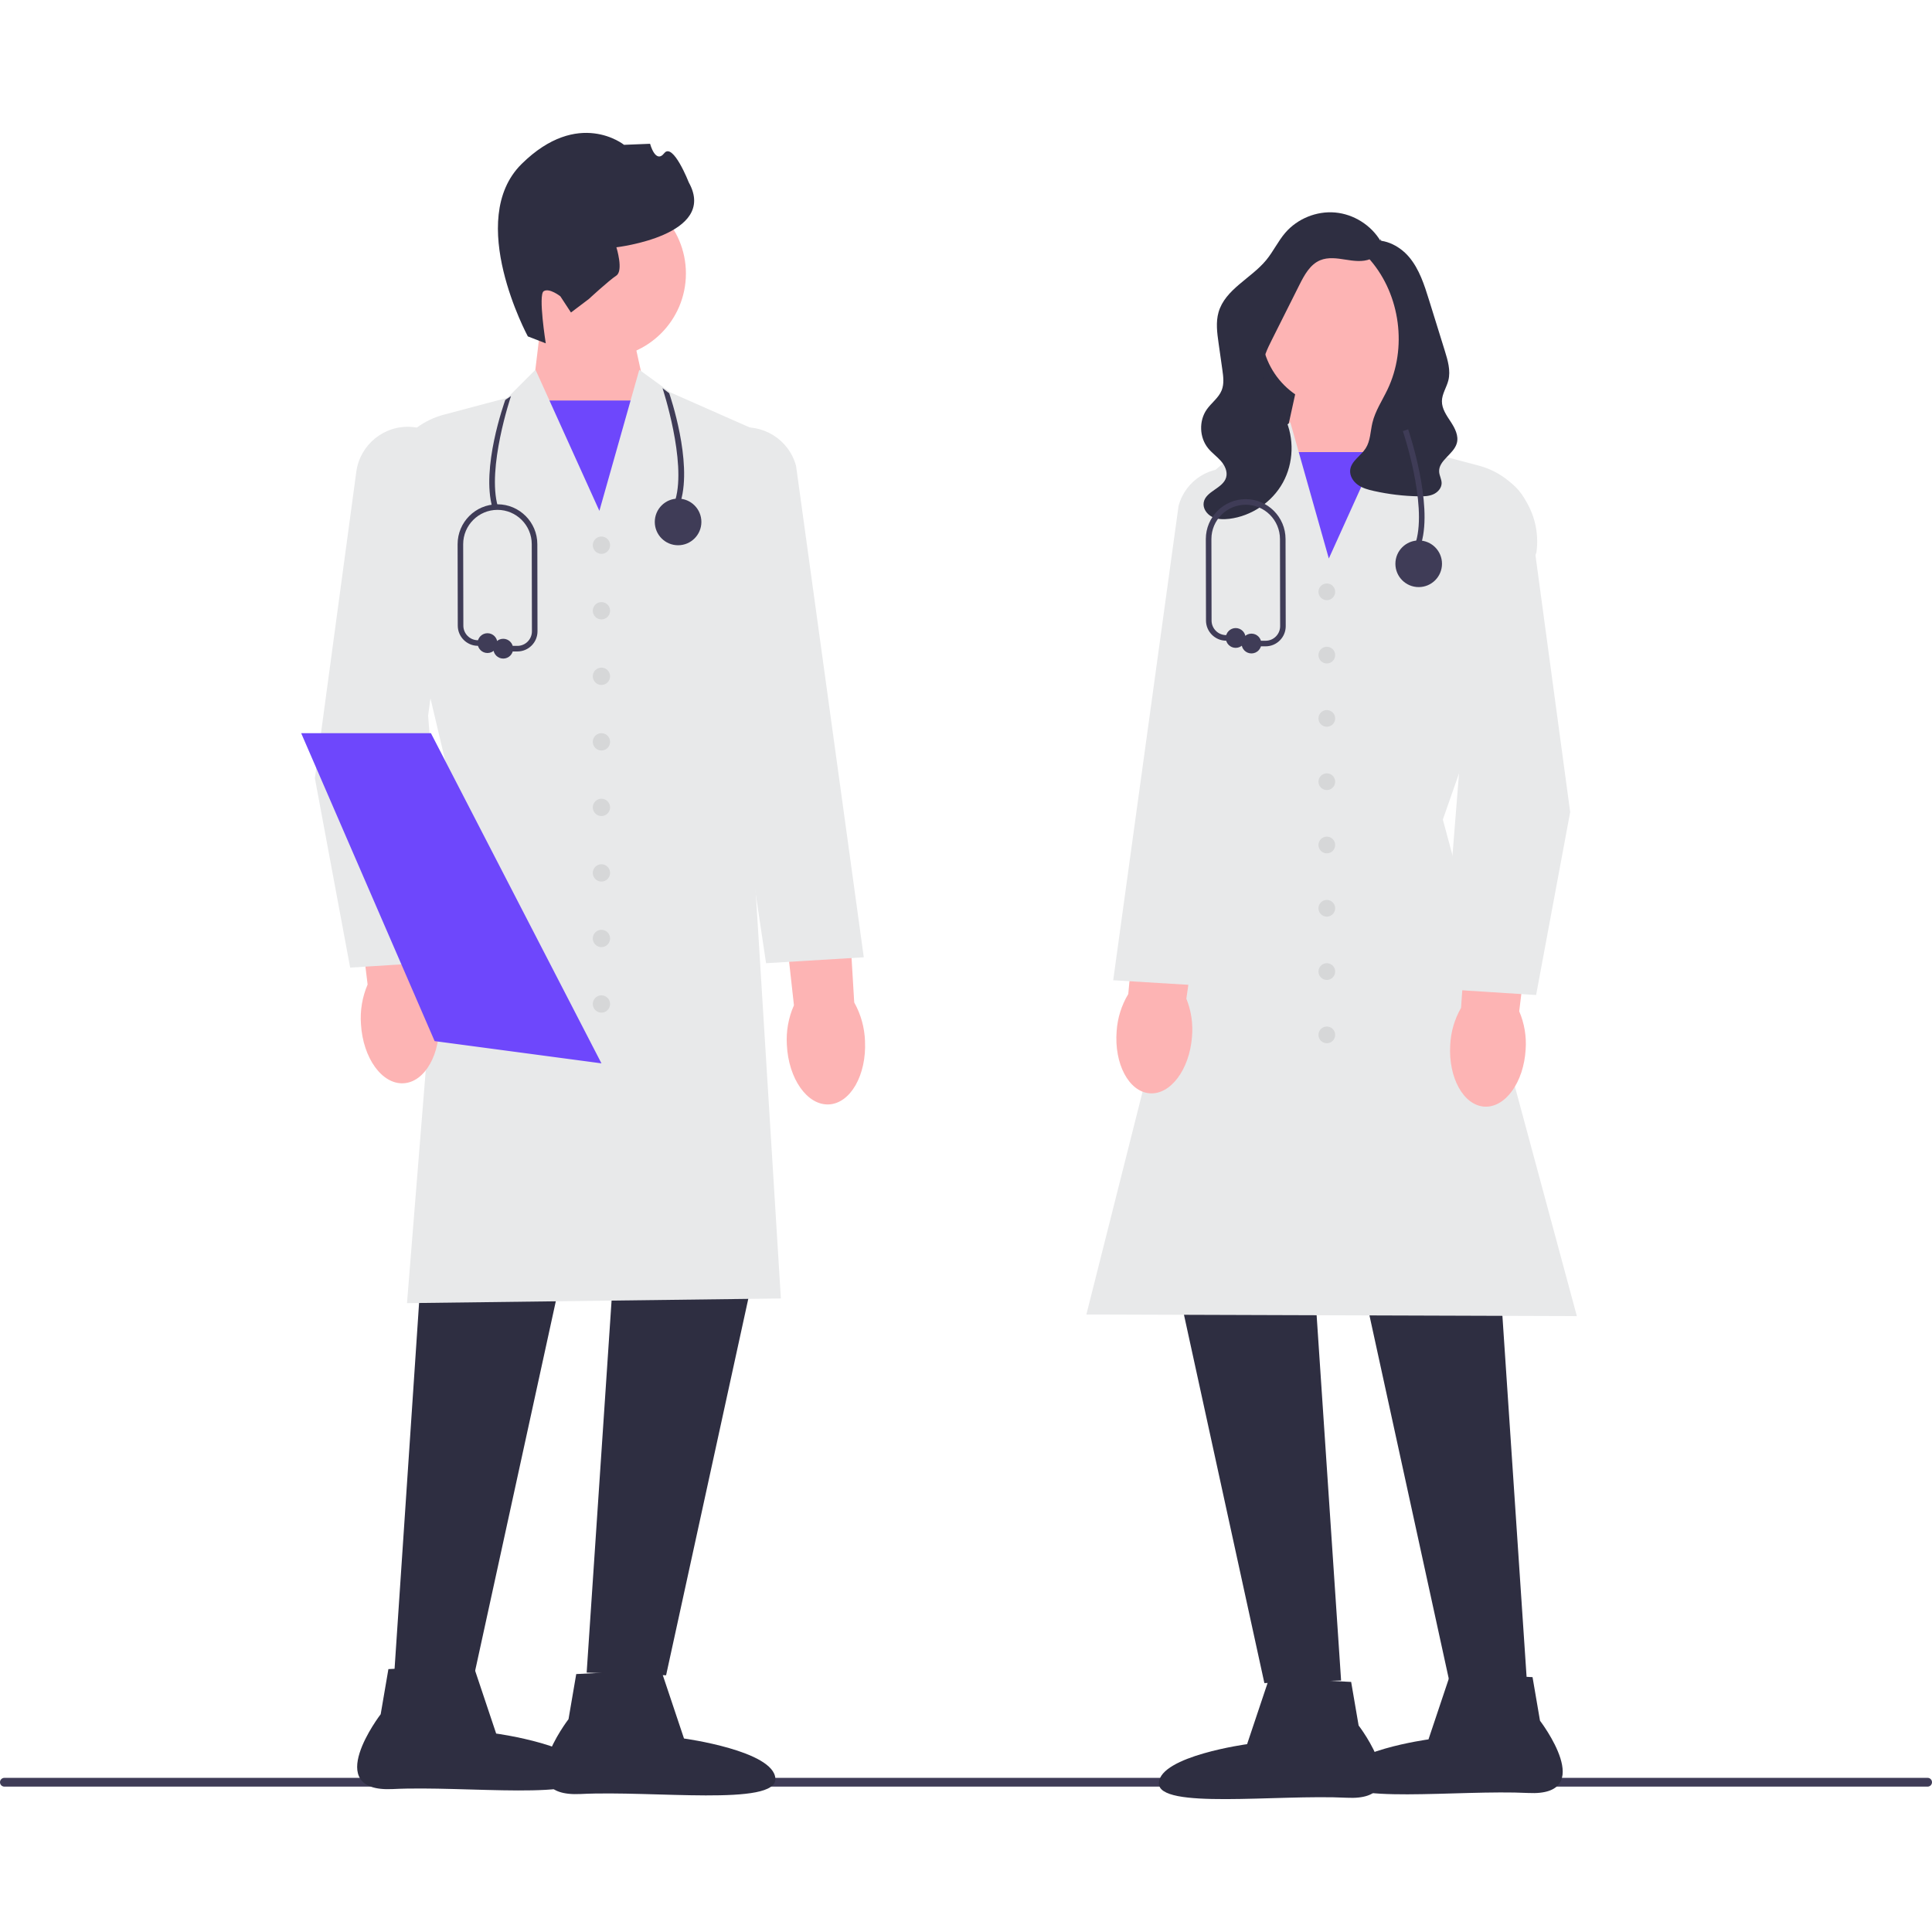 <svg width="200" height="200" viewBox="0 0 189 163" fill="none" xmlns="http://www.w3.org/2000/svg">
<g clip-path="url(#clip0_515_1549)">
<path d="M0 161.349C0 161.587 0.191 161.778 0.429 161.778H188.571C188.809 161.778 189 161.587 189 161.349C189 161.111 188.809 160.92 188.571 160.92H0.429C0.191 160.92 0 161.111 0 161.349Z" fill="#3F3C57"/>
<path d="M61.386 17.322L63.432 26.665L59.08 39.67L52.068 25.698L53.041 17.591L61.386 17.322Z" fill="#FDB4B4"/>
<path d="M63.811 26.182H51.705V40.82H63.811V26.182Z" fill="#6E47FC"/>
<path d="M58.832 22.03C63.398 22.03 67.1 18.326 67.1 13.756C67.1 9.187 63.398 5.482 58.832 5.482C54.266 5.482 50.565 9.187 50.565 13.756C50.565 18.326 54.266 22.03 58.832 22.03Z" fill="#FDB4B4"/>
<path d="M51.637 19.908C51.637 19.908 45.474 8.518 51.031 3.037C56.587 -2.444 61.047 1.168 61.047 1.168L63.594 1.065C63.594 1.065 64.126 3.07 64.982 1.985C65.839 0.899 67.386 4.853 67.386 4.853C70.259 10.031 60.3 11.191 60.3 11.191C60.3 11.191 61.019 13.483 60.288 13.964C59.557 14.444 57.604 16.25 57.604 16.25L55.856 17.571L54.818 15.987C54.818 15.987 53.732 15.13 53.184 15.49C52.636 15.85 53.39 20.588 53.39 20.588L51.637 19.908Z" fill="#2E2E41"/>
<path d="M41.718 103.701L38.557 150.886L46.327 151.15L56.6 104.097L41.718 103.701Z" fill="#2E2E41"/>
<path d="M60.551 103.438L57.391 150.622L65.161 150.886L75.434 103.833L60.551 103.438Z" fill="#2E2E41"/>
<path d="M39.815 114.481L43.952 63.09L37.608 36.33C37.061 32.352 39.566 28.588 43.431 27.562L49.639 25.914L52.386 23.164L58.635 36.975L62.538 23.175L65.582 25.39L74.61 29.376L74.606 29.469L73.158 61.795L76.39 114.024L76.247 114.026L39.815 114.481Z" fill="#E8E9EA"/>
<path d="M64.663 150.35L66.913 157.071C66.913 157.071 75.715 158.269 75.852 160.996C75.989 163.723 63.889 162.145 56.804 162.501C49.718 162.857 55.616 155.179 55.616 155.179L56.371 150.767L64.663 150.35Z" fill="#2E2E41"/>
<path d="M46.288 149.865L48.538 156.587C48.538 156.587 57.34 157.785 57.477 160.512C57.614 163.239 45.514 161.66 38.429 162.017C31.343 162.373 37.241 154.695 37.241 154.695L37.996 150.282L46.288 149.865Z" fill="#2E2E41"/>
<path d="M35.312 87.187C35.216 85.861 35.439 84.532 35.962 83.311L34.283 69.526L40.861 68.918L41.856 82.967C42.517 84.119 42.893 85.412 42.952 86.74C43.146 90.059 41.592 92.849 39.482 92.972C37.372 93.095 35.504 90.505 35.312 87.187Z" fill="#FDB4B4"/>
<path d="M76.975 89.211C76.894 87.885 77.131 86.558 77.668 85.343L76.139 71.54L82.723 71.004L83.565 85.063C84.213 86.222 84.575 87.52 84.62 88.847C84.777 92.168 83.193 94.941 81.082 95.041C78.97 95.141 77.131 92.531 76.975 89.211Z" fill="#FDB4B4"/>
<path d="M34.255 81.659L34.233 81.54L30.805 63.132L34.855 33.157C35.217 30.481 37.605 28.553 40.297 28.768C41.704 28.881 42.965 29.549 43.85 30.648C44.735 31.748 45.118 33.123 44.929 34.523L41.88 57.004L43.799 81.049L34.255 81.659Z" fill="#E8E9EA"/>
<path d="M74.942 81.226L68.049 35.184C67.691 33.834 67.901 32.421 68.643 31.22C69.385 30.019 70.555 29.201 71.936 28.915C74.579 28.368 77.189 29.985 77.879 32.595L84.501 80.648L74.942 81.226Z" fill="#E8E9EA"/>
<path d="M58.836 41.182C59.304 41.182 59.683 40.803 59.683 40.335C59.683 39.867 59.304 39.488 58.836 39.488C58.369 39.488 57.99 39.867 57.99 40.335C57.99 40.803 58.369 41.182 58.836 41.182Z" fill="#D6D7D8"/>
<path d="M58.836 47.594C59.304 47.594 59.683 47.215 59.683 46.747C59.683 46.279 59.304 45.9 58.836 45.9C58.369 45.9 57.99 46.279 57.99 46.747C57.99 47.215 58.369 47.594 58.836 47.594Z" fill="#D6D7D8"/>
<path d="M58.836 54.006C59.304 54.006 59.683 53.627 59.683 53.159C59.683 52.692 59.304 52.312 58.836 52.312C58.369 52.312 57.99 52.692 57.99 53.159C57.99 53.627 58.369 54.006 58.836 54.006Z" fill="#D6D7D8"/>
<path d="M58.836 60.418C59.304 60.418 59.683 60.039 59.683 59.571C59.683 59.104 59.304 58.725 58.836 58.725C58.369 58.725 57.99 59.104 57.99 59.571C57.99 60.039 58.369 60.418 58.836 60.418Z" fill="#D6D7D8"/>
<path d="M58.836 66.83C59.304 66.83 59.683 66.451 59.683 65.984C59.683 65.516 59.304 65.137 58.836 65.137C58.369 65.137 57.99 65.516 57.99 65.984C57.99 66.451 58.369 66.83 58.836 66.83Z" fill="#D6D7D8"/>
<path d="M58.836 73.24C59.304 73.24 59.683 72.861 59.683 72.394C59.683 71.926 59.304 71.547 58.836 71.547C58.369 71.547 57.99 71.926 57.99 72.394C57.99 72.861 58.369 73.24 58.836 73.24Z" fill="#D6D7D8"/>
<path d="M58.836 79.653C59.304 79.653 59.683 79.273 59.683 78.806C59.683 78.338 59.304 77.959 58.836 77.959C58.369 77.959 57.99 78.338 57.99 78.806C57.99 79.273 58.369 79.653 58.836 79.653Z" fill="#D6D7D8"/>
<path d="M58.836 86.065C59.304 86.065 59.683 85.686 59.683 85.218C59.683 84.75 59.304 84.371 58.836 84.371C58.369 84.371 57.99 84.75 57.99 85.218C57.99 85.686 58.369 86.065 58.836 86.065Z" fill="#D6D7D8"/>
<path d="M58.838 91.024L42.827 88.889L42.519 88.848L34.336 69.966L29.463 58.725H42.156L58.838 91.024Z" fill="#6E47FC"/>
<path d="M123.035 19.378L133.214 13.797V29.742H121.441L123.035 19.378Z" fill="#2E2E41"/>
<path d="M135.395 22.932L136.335 30.76L129.564 44.253L125.361 31.694L127.337 22.672L135.395 22.932Z" fill="#FDB4B4"/>
<path d="M136.685 31.227H124.994V45.362H136.685V31.227Z" fill="#6E47FC"/>
<path d="M146.329 106.086L149.381 151.652L141.877 151.906L131.957 106.468L146.329 106.086Z" fill="#2E2E41"/>
<path d="M128.141 105.83L131.194 151.396L123.69 151.65L113.77 106.212L128.141 105.83Z" fill="#2E2E41"/>
<path d="M154.258 115.75L154.079 115.75L106.275 115.593L106.318 115.424L118.608 66.694L115.53 42.102C114.946 37.442 117.439 33.038 121.733 31.142L123.283 30.458L126.227 28.315L129.994 41.636L136.027 28.305L138.684 30.964L144.677 32.555C148.412 33.547 150.832 37.184 150.306 41.015L150.3 41.042L141.148 67.175L154.258 115.75Z" fill="#E8E9EA"/>
<path d="M124.172 151.133L132.178 151.536L132.908 155.796C132.908 155.796 138.603 163.211 131.761 162.867C124.919 162.523 113.234 164.048 113.366 161.414C113.499 158.781 121.999 157.624 121.999 157.624L124.172 151.133Z" fill="#2E2E41"/>
<path d="M141.916 150.666L149.923 151.069L150.652 155.33C150.652 155.33 156.347 162.745 149.505 162.401C142.663 162.056 130.978 163.581 131.11 160.947C131.243 158.314 139.743 157.157 139.743 157.157L141.916 150.666Z" fill="#2E2E41"/>
<path d="M149.248 89.671C149.061 92.876 147.258 95.377 145.22 95.258C143.183 95.139 141.682 92.445 141.869 89.239C141.926 87.958 142.289 86.709 142.928 85.596L143.888 72.029L150.241 72.616L148.619 85.929C149.124 87.108 149.34 88.391 149.248 89.671Z" fill="#FDB4B4"/>
<path d="M116.606 88.453C116.351 91.653 114.495 94.115 112.461 93.953C110.426 93.79 108.983 91.065 109.238 87.864C109.323 86.584 109.712 85.343 110.374 84.245L111.623 70.701L117.961 71.423L116.057 84.698C116.537 85.888 116.725 87.176 116.606 88.453Z" fill="#FDB4B4"/>
<path d="M150.272 84.339L141.046 83.75L141.057 83.611L142.9 60.525L139.956 38.816C139.773 37.464 140.143 36.133 140.998 35.071C141.853 34.008 143.073 33.363 144.432 33.254C147.035 33.048 149.343 34.909 149.693 37.496L153.604 66.443L153.6 66.465L150.272 84.339Z" fill="#E8E9EA"/>
<path d="M118.141 83.453L108.9 82.894L108.921 82.748L115.292 36.501C115.963 33.961 118.486 32.398 121.04 32.927C122.376 33.203 123.506 33.995 124.223 35.155C124.941 36.316 125.143 37.681 124.794 39L118.141 83.453Z" fill="#E8E9EA"/>
<path d="M129.798 45.714C130.249 45.714 130.615 45.347 130.615 44.896C130.615 44.444 130.249 44.078 129.798 44.078C129.346 44.078 128.98 44.444 128.98 44.896C128.98 45.347 129.346 45.714 129.798 45.714Z" fill="#D6D7D8"/>
<path d="M129.798 51.905C130.249 51.905 130.615 51.539 130.615 51.087C130.615 50.636 130.249 50.27 129.798 50.27C129.346 50.27 128.98 50.636 128.98 51.087C128.98 51.539 129.346 51.905 129.798 51.905Z" fill="#D6D7D8"/>
<path d="M129.798 58.096C130.249 58.096 130.615 57.73 130.615 57.279C130.615 56.827 130.249 56.461 129.798 56.461C129.346 56.461 128.98 56.827 128.98 57.279C128.98 57.73 129.346 58.096 129.798 58.096Z" fill="#D6D7D8"/>
<path d="M129.798 64.288C130.249 64.288 130.615 63.922 130.615 63.47C130.615 63.019 130.249 62.652 129.798 62.652C129.346 62.652 128.98 63.019 128.98 63.47C128.98 63.922 129.346 64.288 129.798 64.288Z" fill="#D6D7D8"/>
<path d="M129.798 70.479C130.249 70.479 130.615 70.113 130.615 69.662C130.615 69.21 130.249 68.844 129.798 68.844C129.346 68.844 128.98 69.21 128.98 69.662C128.98 70.113 129.346 70.479 129.798 70.479Z" fill="#D6D7D8"/>
<path d="M129.798 76.671C130.249 76.671 130.615 76.305 130.615 75.853C130.615 75.401 130.249 75.035 129.798 75.035C129.346 75.035 128.98 75.401 128.98 75.853C128.98 76.305 129.346 76.671 129.798 76.671Z" fill="#D6D7D8"/>
<path d="M129.798 82.862C130.249 82.862 130.615 82.496 130.615 82.044C130.615 81.593 130.249 81.227 129.798 81.227C129.346 81.227 128.98 81.593 128.98 82.044C128.98 82.496 129.346 82.862 129.798 82.862Z" fill="#D6D7D8"/>
<path d="M129.798 89.055C130.249 89.055 130.615 88.689 130.615 88.238C130.615 87.786 130.249 87.42 129.798 87.42C129.346 87.42 128.98 87.786 128.98 88.238C128.98 88.689 129.346 89.055 129.798 89.055Z" fill="#D6D7D8"/>
<path d="M131.038 26.927C135.259 26.927 138.681 23.502 138.681 19.278C138.681 15.053 135.259 11.629 131.038 11.629C126.817 11.629 123.395 15.053 123.395 19.278C123.395 23.502 126.817 26.927 131.038 26.927Z" fill="#FDB4B4"/>
<path d="M135.044 10.349C135.411 11.094 134.83 12.025 134.061 12.339C133.292 12.652 132.424 12.525 131.604 12.395C130.784 12.264 129.915 12.14 129.148 12.459C128.157 12.872 127.598 13.907 127.116 14.868C126.217 16.661 125.317 18.455 124.418 20.248C123.979 21.124 123.529 22.04 123.521 23.02C123.505 24.82 124.932 26.258 125.699 27.885C126.634 29.867 126.557 32.295 125.498 34.213C124.44 36.131 122.428 37.49 120.255 37.755C119.683 37.824 119.078 37.816 118.563 37.556C118.049 37.297 117.657 36.729 117.752 36.16C117.938 35.048 119.636 34.788 119.948 33.705C120.111 33.139 119.823 32.535 119.434 32.094C119.045 31.652 118.554 31.307 118.183 30.85C117.328 29.797 117.271 28.17 118.05 27.059C118.508 26.406 119.216 25.921 119.512 25.18C119.764 24.549 119.673 23.84 119.577 23.166C119.455 22.302 119.332 21.437 119.209 20.572C119.066 19.563 118.925 18.517 119.208 17.538C119.856 15.294 122.388 14.241 123.873 12.438C124.562 11.601 125.027 10.594 125.734 9.771C126.922 8.391 128.792 7.63 130.605 7.788C132.418 7.946 134.128 9.02 135.059 10.585" fill="#2E2E41"/>
<path d="M133.837 10.49C133.464 10.624 133.325 11.111 133.432 11.493C133.54 11.875 133.821 12.178 134.079 12.48C136.993 15.892 137.67 21.054 135.735 25.104C135.221 26.181 134.535 27.195 134.258 28.356C134.056 29.201 134.067 30.128 133.598 30.859C133.121 31.604 132.176 32.103 132.083 32.982C132.023 33.547 132.367 34.095 132.828 34.426C133.288 34.757 133.851 34.908 134.405 35.031C135.844 35.352 137.315 35.528 138.789 35.553C139.269 35.562 139.765 35.551 140.206 35.36C140.647 35.168 141.023 34.753 141.028 34.272C141.032 33.894 140.814 33.545 140.787 33.168C140.703 32.038 142.222 31.438 142.518 30.344C142.713 29.626 142.329 28.886 141.921 28.263C141.513 27.641 141.047 26.987 141.057 26.243C141.066 25.53 141.513 24.902 141.687 24.211C141.927 23.255 141.632 22.254 141.339 21.313C141.09 20.512 140.842 19.712 140.593 18.911C140.328 18.061 140.063 17.21 139.799 16.359C139.337 14.873 138.852 13.345 137.852 12.153C136.852 10.962 135.196 10.181 133.719 10.667" fill="#2E2E41"/>
<path d="M139.046 40.131L138.522 39.978C139.613 36.233 137.26 29.244 137.236 29.174L137.753 28.998C137.853 29.291 140.185 36.222 139.046 40.131Z" fill="#3F3C57"/>
<path d="M138.785 44.433C140.044 44.433 141.065 43.412 141.065 42.152C141.065 40.892 140.044 39.871 138.785 39.871C137.526 39.871 136.506 40.892 136.506 42.152C136.506 43.412 137.526 44.433 138.785 44.433Z" fill="#3F3C57"/>
<path d="M123.807 50.228H122.425C122.274 50.228 122.152 50.105 122.152 49.955C122.152 49.804 122.274 49.682 122.425 49.682H123.807C124.188 49.682 124.546 49.533 124.815 49.263C125.084 48.993 125.232 48.635 125.231 48.254L125.214 39.733C125.214 37.882 123.71 36.376 121.861 36.376C120.011 36.376 118.507 37.882 118.507 39.732L118.523 47.708C118.525 48.486 119.159 49.124 119.936 49.13L120.885 49.137C121.036 49.138 121.157 49.261 121.156 49.412C121.155 49.562 121.033 49.683 120.883 49.683H120.881L119.932 49.676C118.857 49.668 117.98 48.785 117.978 47.709L117.961 39.733C117.961 37.581 119.71 35.83 121.861 35.83C124.011 35.83 125.76 37.581 125.76 39.732L125.777 48.253C125.778 48.78 125.573 49.276 125.201 49.649C124.829 50.022 124.334 50.228 123.807 50.228Z" fill="#3F3C57"/>
<path d="M120.883 50.377C121.417 50.377 121.85 49.944 121.85 49.409C121.85 48.875 121.417 48.441 120.883 48.441C120.349 48.441 119.916 48.875 119.916 49.409C119.916 49.944 120.349 50.377 120.883 50.377Z" fill="#3F3C57"/>
<path d="M122.424 50.922C122.958 50.922 123.391 50.489 123.391 49.954C123.391 49.42 122.958 48.986 122.424 48.986C121.89 48.986 121.457 49.42 121.457 49.954C121.457 50.489 121.89 50.922 122.424 50.922Z" fill="#3F3C57"/>
<path d="M66.596 36.038L66.072 35.885C67.163 32.14 64.836 25.043 64.812 24.973L65.467 25.467C65.567 25.76 67.735 32.129 66.596 36.038Z" fill="#3F3C57"/>
<path d="M48.181 36.703L48.704 36.55C47.613 32.805 49.966 25.816 49.99 25.746L49.43 26.122C49.33 26.415 47.041 32.794 48.181 36.703Z" fill="#3F3C57"/>
<path d="M66.334 40.34C67.593 40.34 68.614 39.318 68.614 38.059C68.614 36.799 67.593 35.777 66.334 35.777C65.075 35.777 64.055 36.799 64.055 38.059C64.055 39.318 65.075 40.34 66.334 40.34Z" fill="#3F3C57"/>
<path d="M50.612 50.73H49.229C49.078 50.73 48.956 50.607 48.956 50.457C48.956 50.306 49.078 50.184 49.229 50.184H50.612C50.993 50.184 51.351 50.035 51.62 49.765C51.889 49.495 52.036 49.137 52.036 48.756L52.019 40.235C52.019 38.384 50.514 36.878 48.665 36.878C46.816 36.878 45.311 38.384 45.311 40.234L45.328 48.21C45.33 48.988 45.964 49.626 46.741 49.632L47.69 49.639C47.841 49.64 47.962 49.763 47.961 49.914C47.96 50.064 47.838 50.185 47.688 50.185H47.686L46.737 50.178C45.661 50.17 44.785 49.287 44.782 48.211L44.766 40.235C44.766 38.083 46.515 36.332 48.665 36.332C50.815 36.332 52.565 38.083 52.565 40.234L52.581 48.755C52.582 49.282 52.378 49.778 52.006 50.151C51.634 50.524 51.139 50.73 50.612 50.73Z" fill="#3F3C57"/>
<path d="M47.688 50.881C48.222 50.881 48.655 50.448 48.655 49.913C48.655 49.379 48.222 48.945 47.688 48.945C47.154 48.945 46.721 49.379 46.721 49.913C46.721 50.448 47.154 50.881 47.688 50.881Z" fill="#3F3C57"/>
<path d="M49.229 51.426C49.763 51.426 50.196 50.992 50.196 50.458C50.196 49.923 49.763 49.49 49.229 49.49C48.695 49.49 48.262 49.923 48.262 50.458C48.262 50.992 48.695 51.426 49.229 51.426Z" fill="#3F3C57"/>
</g>
<defs>
<clipPath id="clip0_515_1549">
<rect width="200" height="200" fill="white"/>
</clipPath>
</defs>
</svg>
